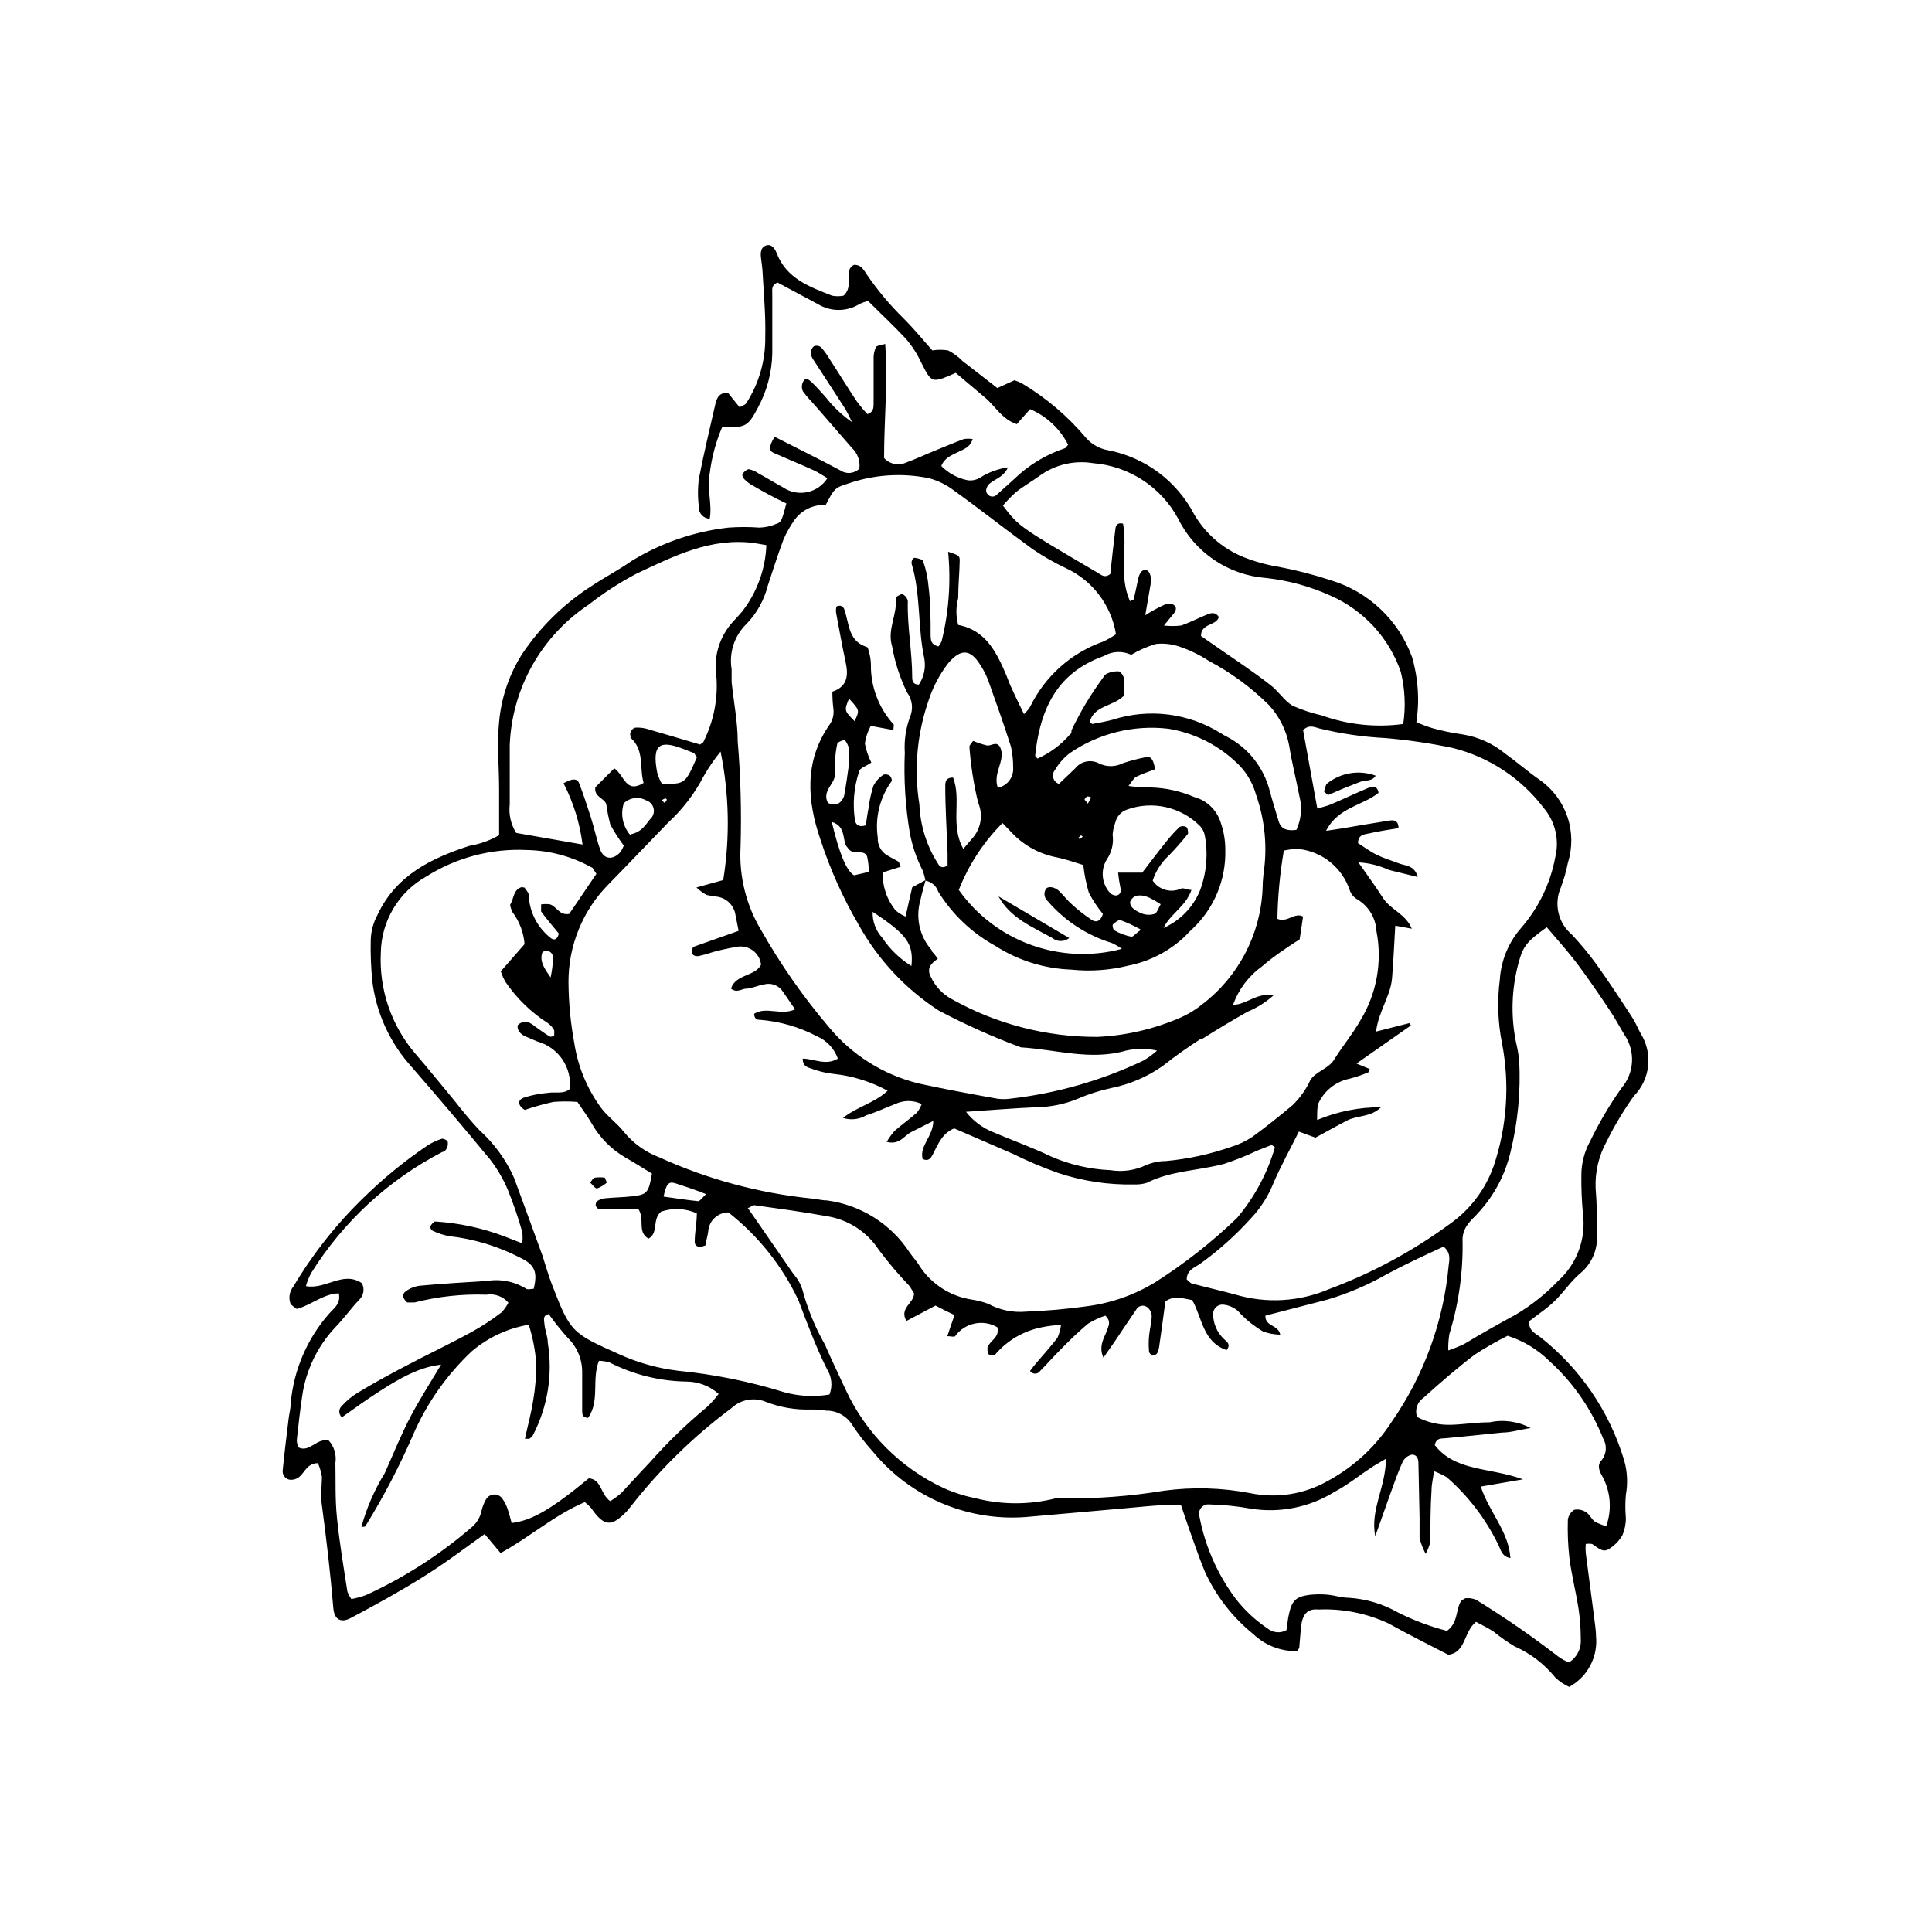 <?xml version="1.0" encoding="UTF-8"?>
<!-- Uploaded to: ICON Repo, www.svgrepo.com, Generator: ICON Repo Mixer Tools -->
<svg fill="#000000" width="800px" height="800px" version="1.1" viewBox="144 144 512 512" xmlns="http://www.w3.org/2000/svg">
 <g>
  <path d="m576.99 434.46c4.332-4.414 5.102-11.211 1.863-16.477-0.805-1.359-1.359-2.922-2.215-4.231-3.125-4.785-6.246-9.574-9.574-14.207-2.016-2.773-4.203-5.414-6.551-7.91-3.606-3.059-4.773-8.117-2.871-12.445 0.805-2.129 1.426-4.316 1.863-6.551 1.25-3.965 1.207-8.227-0.125-12.168-1.332-3.938-3.879-7.352-7.281-9.746-3.176-2.215-6.098-4.785-9.27-7.055-3.219-2.633-7.078-4.371-11.184-5.039-2.703-0.371-5.383-0.93-8.012-1.66-1.465-0.434-2.894-0.973-4.281-1.613 0.25-1.668 0.402-3.352 0.453-5.039 0.086-4.086-0.441-8.16-1.562-12.09-3.551-9.844-11.547-17.43-21.562-20.453-4.551-1.5-9.195-2.695-13.906-3.578-2.695-0.434-5.344-1.125-7.91-2.066-6.062-2.098-11.172-6.297-14.406-11.84-4.621-8.844-13.023-15.098-22.824-16.977-2.215-0.391-4.238-1.508-5.742-3.176-4.867-5.801-10.676-10.738-17.18-14.609-0.605-0.293-1.23-0.543-1.867-0.758l-4.535 2.066-9.219-7.152c-1.117-1.137-2.41-2.09-3.828-2.824-1.383-0.223-2.797-0.223-4.18 0-2.672-3.023-5.039-5.894-7.559-8.414v0.004c-3.762-3.676-7.141-7.731-10.074-12.094-0.352-0.586-0.773-1.129-1.262-1.613-0.539-0.395-1.195-0.59-1.863-0.551-0.602 0.27-1.059 0.781-1.258 1.41-0.605 2.117 0.754 4.637-1.512 6.75-1.016 0.203-2.059 0.203-3.074 0-5.945-2.367-12.043-4.484-14.66-11.285-0.754-1.965-1.965-2.469-3.074-1.914s-1.211 1.812-1.109 2.922c0.102 1.109 0.402 2.719 0.453 4.082 0.301 5.691 0.855 11.438 0.707 17.129 0.09 6.227-1.664 12.348-5.039 17.582-0.301 0.453-1.059 0.656-1.762 1.059l-3.125-3.879c-2.57 0-3.023 1.812-3.375 3.375-1.461 6.449-3.023 12.898-4.281 19.398v-0.004c-0.328 2.492-0.328 5.016 0 7.508-0.059 0.801 0.219 1.59 0.762 2.18 0.543 0.59 1.305 0.934 2.109 0.945 0.707-4.031-0.855-8.113 0-11.992 0.512-4.25 1.629-8.41 3.324-12.344 5.996 0.301 6.801 0 9.422-5.039 2.422-4.441 3.734-9.398 3.828-14.457v-15.77c0-1.109-0.301-2.316 1.41-2.973l10.629 5.691h0.004c3.398 2.094 7.684 2.094 11.082 0 0.727-0.348 1.484-0.617 2.266-0.805 3.324 3.324 6.852 6.602 10.078 10.078 1.625 1.902 2.981 4.023 4.031 6.297 2.769 5.441 2.719 5.492 9.117 2.672l7.758 6.547c2.719 2.266 4.484 5.742 8.414 7.055l3.527-3.981c4.363 1.855 7.93 5.191 10.078 9.422-0.301 0.301-0.555 0.855-0.906 0.957h-0.004c-5 1.672-9.562 4.441-13.348 8.109l-4.586 4.133c-0.305 0.348-0.746 0.543-1.211 0.543-0.461 0-0.902-0.195-1.207-0.543-0.754-0.805-0.453-1.613 0-2.418 1.359-1.664 4.031-1.863 5.34-4.785v-0.004c-2.652 0.387-5.195 1.332-7.457 2.773-0.969 0.57-2.106 0.805-3.223 0.652-2.66-0.527-5.102-1.844-7.004-3.777 0.855-2.168 2.621-2.769 4.18-3.578 1.562-0.805 3.426-1.211 4.133-3.578v0.004c-0.77-0.105-1.547-0.105-2.316 0-2.57 0.957-5.039 2.016-7.656 3.074-2.621 1.059-5.039 2.215-7.559 3.125v-0.004c-2.019 0.98-4.445 0.508-5.945-1.16 0-10.078 1.008-19.852 0.301-30.23-1.109 0.352-2.215 0.402-2.469 0.855v0.004c-0.457 1.031-0.664 2.152-0.605 3.277v11.637c0 1.008 0 2.367-1.664 2.82h0.004c-1.023-1.102-1.984-2.262-2.871-3.477-2.418-3.629-4.684-7.356-7.055-10.984v0.004c-0.672-1.172-1.465-2.269-2.367-3.277-0.535-0.402-1.242-0.5-1.863-0.25-0.512 0.422-0.809 1.051-0.809 1.711 0.023 0.676 0.254 1.324 0.656 1.863 2.82 4.383 5.742 8.766 8.566 13.199l-0.004 0.004c0.617 1.074 1.172 2.188 1.664 3.324-2.633-1.84-4.977-4.066-6.953-6.602-1.211-1.359-2.418-2.719-3.727-3.981-1.309-1.258-1.812-0.957-2.316 0-0.359 0.77-0.359 1.652 0 2.418 1.059 1.512 2.367 2.769 3.578 4.18l9.418 10.836c1.5 1.406 2.231 3.449 1.965 5.492-1.355 1.336-3.465 1.523-5.039 0.453-5.742-3.074-11.637-5.945-17.434-8.918-1.512 2.621-1.562 3.68-0.25 4.281 3.527 1.562 7.152 3.023 10.68 4.637 1.211 0.555 2.266 1.309 3.578 2.066-1.215 1.914-3.156 3.254-5.379 3.711-2.223 0.457-4.535-0.012-6.41-1.293-2.215-1.211-4.332-2.519-6.551-3.727l0.004-0.004c-0.746-0.516-1.586-0.875-2.469-1.059-0.504 0-1.16 0.555-1.562 1.059s0 0.957 0 1.211c0.605 0.676 1.301 1.27 2.066 1.762 3.125 1.812 6.297 3.578 9.422 5.039-1.059 3.93-1.258 5.039-2.621 5.391-1.43 0.629-2.973 0.973-4.535 1.008-2.734-0.199-5.477-0.199-8.211 0-9.113 1.035-17.883 4.062-25.695 8.867-3.375 2.367-7.055 4.281-10.48 6.551-7.34 4.691-13.637 10.848-18.488 18.086-3.438 5.422-5.527 11.59-6.098 17.984-0.605 5.894 0 11.891 0 17.836v12.191c-2.426 1.41-5.09 2.367-7.859 2.82-10.078 3.273-19.496 7.809-24.383 18.34-1.082 2-1.684 4.227-1.766 6.5-0.09 3.664 0.043 7.332 0.406 10.984 0.977 7.988 4.266 15.52 9.469 21.66 7.356 8.43 14.594 16.961 21.715 25.594 1.949 2.516 3.559 5.277 4.785 8.215 1.457 3.625 2.719 7.324 3.781 11.082 0.102 0.988 0.102 1.984 0 2.973l-5.039-1.965c-5.793-2.152-11.867-3.445-18.035-3.828-0.402 0-1.008 0.754-1.309 1.309h-0.004c-0.012 0.441 0.195 0.855 0.555 1.109 1.406 0.684 2.898 1.172 4.434 1.461 6.598 0.738 13 2.688 18.895 5.742 3.879 1.863 4.586 3.828 3.527 8.211-0.656 0-1.512 0.301-1.965 0v0.004c-3.141-1.953-6.887-2.691-10.531-2.066-5.945 0.352-11.84 0.707-17.785 1.258-1.336 0.18-2.602 0.703-3.676 1.512-1.109 0.855-0.656 1.965 0.453 2.922h1.914c6.219-1.59 12.629-2.285 19.043-2.066 2.184-0.359 4.398 0.441 5.844 2.117-0.48 0.938-1.09 1.801-1.812 2.57-2.504 1.922-5.148 3.656-7.91 5.188-5.793 3.176-11.789 5.996-17.684 9.117-4.231 2.215-8.465 4.535-12.543 7.004v0.004c-1.559 0.945-2.969 2.117-4.184 3.473-0.434 0.383-0.684 0.934-0.684 1.512s0.25 1.129 0.684 1.512c14.008-10.078 19.852-13.199 26.301-13.957-2.769 4.637-5.594 9.02-8.012 13.602-2.418 4.586-4.684 10.078-6.902 15.113v0.004c-2.742 4.43-4.828 9.234-6.199 14.258 0.754 0 1.059 0 1.16-0.352 4.711-7.637 8.871-15.602 12.445-23.828 3.621-8.434 8.938-16.027 15.617-22.32 4.309-3.672 9.531-6.109 15.113-7.055 1.043 3.273 1.703 6.652 1.965 10.078 0.051 3.375-0.219 6.75-0.805 10.074-0.504 3.273-1.41 6.5-2.168 10.078h1.16c0.379-0.254 0.703-0.578 0.957-0.957 3.93-7.539 5.309-16.148 3.93-24.535 0-1.613-0.707-3.176-0.855-4.734-0.152-1.562-0.504-2.367 1.109-2.82v-0.004c1.559 2.191 3.242 4.293 5.035 6.297 2.5 2.41 3.883 5.75 3.832 9.219v10.078c0 0.906 0 1.812 1.562 1.914 3.176-4.484 0.906-10.078 2.871-15.113 0.973-0.008 1.941 0.148 2.871 0.453 6.324 3.219 13.305 4.941 20.402 5.039 3.125 0.027 6.133 1.191 8.465 3.273-0.957 1.293-2.039 2.488-3.227 3.578-5.406 4.488-10.461 9.391-15.113 14.66-2.57 2.672-5.039 5.441-7.508 8.062l0.004-0.004c-0.91 0.773-1.871 1.48-2.875 2.117-2.672-1.812-2.215-5.742-5.691-6.047-10.078 8.312-15.113 11.184-20.453 11.84-0.352-1.258-0.656-2.57-1.109-3.828-0.293-0.855-0.699-1.668-1.211-2.418-0.453-0.812-1.312-1.312-2.242-1.312-0.93 0-1.785 0.5-2.242 1.312-0.57 0.984-0.977 2.059-1.207 3.176-0.418 1.789-1.449 3.379-2.922 4.481-8.348 7.164-17.656 13.117-27.66 17.688-1.262 0.457-2.559 0.812-3.879 1.055-0.438-0.621-0.793-1.301-1.059-2.016-1.008-6.551-2.117-13.047-2.769-19.648-0.504-5.039-0.301-9.574-0.402-14.41v0.004c0.32-2.121-0.305-4.277-1.715-5.894-3.324-0.855-5.039 3.273-8.113 1.762h0.004c-0.25-0.609-0.387-1.258-0.406-1.914 0.402-3.879 0.855-7.707 1.41-11.539v0.004c0.957-6.898 4.039-13.328 8.82-18.391 2.266-2.316 4.18-5.039 6.297-7.254 1.215-1.148 1.504-2.969 0.703-4.434-5.039-3.324-9.473 1.762-14.812 0.805 0.328-1.188 0.781-2.336 1.363-3.426 8.5-13.648 20.527-24.754 34.812-32.145 0.402 0 0.906-0.453 1.059-0.805 0.324-0.543 0.449-1.188 0.352-1.812 0-0.453-1.211-1.008-1.613-0.855v-0.004c-1.293 0.418-2.527 0.992-3.676 1.715-6.066 4.094-11.75 8.73-16.98 13.855-7.231 7-13.496 14.93-18.641 23.578-1.008 1.242-1.312 2.914-0.805 4.434 0.352 0.707 1.258 1.109 1.715 1.512 4.031-1.109 7.004-4.031 11.133-4.133 0.605 2.871-1.461 4.031-2.672 5.492-5.773 6.613-9.301 14.887-10.074 23.629 0 1.359-0.402 2.719-0.555 4.082-0.555 4.535-1.109 9.07-1.562 13.602-0.188 1.188 0.586 2.316 1.762 2.57 0.895 0.113 1.797-0.121 2.519-0.656 1.562-1.211 2.066-3.629 5.039-3.727 0.504 1.16 0.859 2.379 1.059 3.625 0 2.519-0.453 5.039 0 7.559 1.211 9.07 2.266 18.137 3.023 27.207 0.25 3.125 2.066 4.082 4.785 2.57 6.449-3.426 12.848-6.953 19.043-10.832 6.195-3.879 10.883-7.508 16.273-11.336l4.231 5.039c7.809-4.281 14.258-10.078 22.32-13.504 0.586 0.484 1.145 1.004 1.664 1.559 3.477 5.039 5.441 5.039 9.473 0.855 0.453-0.504 0.855-1.059 1.309-1.613v0.004c7.629-9.688 16.508-18.328 26.398-25.695 2.383-2.258 5.856-2.941 8.918-1.762 3.844 1.523 7.957 2.246 12.09 2.117 1.359 0 2.719 0 4.082 0.301 2.793-0.047 5.41 1.367 6.902 3.727 1.629 2.492 3.445 4.848 5.441 7.055 10.199 12.473 25.996 18.969 42.016 17.281l24.586-2.168c3.375-0.301 6.801-0.656 10.078-0.855 1.676-0.102 3.359-0.102 5.039 0 0.805 2.367 1.512 4.535 2.266 6.648 1.309 3.68 2.57 7.356 4.031 10.934 2.949 6.469 7.367 12.16 12.898 16.625 3.106 2.953 7.25 4.562 11.535 4.484 0.352-0.504 0.605-0.707 0.605-0.906l0.453-5.391c0.352-3.324 1.562-5.039 4.637-4.734 6.422-0.281 12.816 0.996 18.641 3.727 5.039 2.82 10.43 5.492 15.77 8.262 4.734-0.605 4.031-6.144 7.356-8.715 1.562 0.855 3.176 1.613 4.637 2.57h-0.004c1.766 1.445 3.637 2.758 5.594 3.93 4.199 1.859 7.894 4.691 10.781 8.262 1.082 1.02 2.324 1.855 3.676 2.469 4.859-2.648 7.66-7.945 7.106-13.453 0-1.613-0.301-3.176-0.504-5.039-0.707-5.644-1.512-11.336-2.215-16.977-0.078-0.805-0.078-1.613 0-2.418 0.551-0.078 1.109-0.078 1.66 0 1.359 0.805 2.719 2.367 4.281 1.461 1.566-0.91 2.871-2.211 3.781-3.777 0.613-1.449 0.922-3.012 0.906-4.586-0.176-2.027-0.176-4.066 0-6.094 0.555-3.051 0.402-6.191-0.453-9.172-3.898-12.988-11.73-24.449-22.422-32.797-1.258-0.906-2.871-1.562-2.769-4.031 2.215-1.762 5.039-3.578 7.152-5.742 2.117-2.168 4.082-5.039 6.5-7.055 2.953-2.488 4.559-6.223 4.336-10.074 0-4.082 0-8.211-0.352-12.344h-0.004c-0.188-4.379 0.84-8.719 2.973-12.547 2.066-4.164 4.457-8.156 7.156-11.938zm-48.016-92.25c9.625 2.398 18.141 8.016 24.133 15.922 3.031 3.578 4.172 8.387 3.074 12.945-1.281 6.981-4.414 13.488-9.07 18.844-3.332 3.805-5.316 8.605-5.641 13.652-0.734 5.672-0.527 11.426 0.605 17.031 2.059 10.844 1.277 22.039-2.269 32.496-2.164 6.082-6.137 11.355-11.387 15.113-9.883 7.281-20.734 13.148-32.242 17.43-7.859 3.356-16.648 3.856-24.836 1.414-3.727-1.008-7.508-1.863-11.285-2.871-0.555 0-1.059-0.754-1.562-1.109 0-2.418 1.965-3.125 3.375-4.031 5-3.57 9.594-7.676 13.703-12.242 2.496-2.652 4.477-5.746 5.844-9.121 1.965-4.637 4.434-9.02 6.801-13.805l4.383 1.613c2.82-1.512 5.543-3.074 8.363-4.535 2.82-1.461 6.246-0.805 9.02-3.527-5.812-0.023-11.57 1.125-16.93 3.379 0-1.914 0-3.324 0.301-4.332l0.004-0.004c1.535-3.394 4.609-5.848 8.262-6.598 1.719-0.445 3.402-1.016 5.039-1.715 0 0 0-0.402 0.352-0.855l-3.527-1.461 14.41-10.078-0.305-0.652-8.918 2.266c0.656-5.391 3.828-9.371 4.231-14.105 0.402-4.734 0.555-9.02 0.855-13.957l4.383 0.805c-1.664-3.981-5.644-5.039-7.609-8.113-1.965-3.074-4.082-5.945-6.551-9.473l0.008 0.004c2.809 0.156 5.559 0.84 8.113 2.016l7.609 1.863c-0.855-3.176-3.223-2.922-5.039-3.629-1.812-0.707-3.879-1.309-5.742-2.215s-3.426-2.117-5.039-3.125c0-2.266 1.664-2.316 2.871-2.57 2.621-0.605 5.039-0.957 7.859-1.41 0-2.117-1.309-2.168-2.367-2.016-4.281 0.656-8.566 1.41-12.797 2.117l-4.031 0.605c3.223-6.297 9.723-6.648 13.906-10.078-0.352-2.066-1.762-1.664-2.672-1.309-3.375 1.41-6.648 2.973-10.078 4.434-0.957 0.402-2.016 0.605-3.477 1.059-1.309-7.305-2.57-14.207-3.777-20.809 1.613-1.512 2.973-0.805 4.231-0.453v0.004c5.769 1.41 11.656 2.269 17.586 2.566 5.992 0.512 11.945 1.387 17.832 2.621zm-210.19 108.52c-3.707-1.383-6.977-3.731-9.473-6.801-1.812-2.316-4.383-4.082-6.098-6.449-3.644-5.004-6.043-10.809-7-16.926-1-5.367-1.523-10.812-1.562-16.273-0.035-9.715 3.789-19.047 10.629-25.945 5.289-5.391 10.48-10.883 15.719-16.273 3.879-3.559 7.102-7.773 9.523-12.445 1.301-2.266 2.785-4.422 4.434-6.449 2.289 11.219 2.527 22.758 0.703 34.059l-7.106 1.965h0.004c0.809 0.758 1.707 1.418 2.668 1.965 0.883 0.207 1.773 0.359 2.672 0.453 2.644 0.309 4.731 2.394 5.039 5.039 0.25 1.309 0.504 2.621 0.805 4.031l-12.09 4.281c-0.707 1.863 0 2.519 1.461 2.418 1.328-0.293 2.641-0.664 3.93-1.109 1.973-0.535 3.977-0.973 5.996-1.309 1.512-0.355 3.106-0.047 4.375 0.848 1.273 0.895 2.098 2.293 2.273 3.836-1.613 3.176-6.75 2.469-7.961 6.348 1.613 1.258 2.82 0 4.082 0 1.258 0 3.074-0.855 4.637-1.109v0.004c1.914-0.539 3.961 0.238 5.035 1.914l3.223 4.684c-3.828 1.715-7.609-0.855-10.832 1.16 0 1.258 0.656 1.664 1.562 1.613h0.004c5.281 0.422 10.422 1.914 15.113 4.383 2.57 1.113 4.559 3.25 5.492 5.894-3.223 1.965-6.348 0-9.32 0 0 1.914 1.109 2.266 2.066 2.57l-0.004-0.004c1.914 0.734 3.91 1.227 5.945 1.465 5.086 0.52 10.02 2.043 14.512 4.481-3.426 3.223-8.062 4.231-11.84 7.203v0.004c2.07 0.668 4.328 0.41 6.195-0.707 2.621-0.805 5.039-1.965 7.656-2.973h0.004c2.215-1.059 4.789-1.059 7 0-0.289 0.82-0.715 1.586-1.258 2.269-1.863 1.664-3.93 3.125-5.844 4.785-0.828 0.91-1.555 1.906-2.168 2.973 3.375 0.906 4.586-1.613 6.449-2.57l5.894-2.973c0 4.082-3.727 6.551-2.82 10.078 1.762 0.805 2.266-0.453 2.769-1.359 1.359-2.621 2.418-5.441 5.594-6.75l15.566 6.75v-0.004c3.859 1.918 7.832 3.602 11.891 5.039 6.492 2.172 13.309 3.215 20.152 3.074 1.141 0.051 2.281-0.086 3.375-0.402 6.449-3.273 13.703-3.223 20.504-5.039h0.004c3.012-0.984 5.957-2.16 8.816-3.527l3.727-1.461s0.352 0 0.957 0.605c-2.004 6.887-5.438 13.27-10.074 18.742-6.598 6.336-13.805 12.008-21.516 16.926-5.465 3.363-11.574 5.543-17.934 6.398-5.43 0.766-10.895 1.254-16.375 1.461-3.488 0.328-6.996-0.391-10.074-2.062-1.484-0.555-3.019-0.941-4.586-1.16-5.481-0.898-10.348-4.012-13.453-8.617-0.805-1.41-1.914-2.57-2.82-3.879-4.953-7.555-12.957-12.578-21.914-13.754-1.359 0-2.719-0.402-4.082-0.504-13.918-1.422-27.516-5.098-40.254-10.883zm12.344 9.727c-1.059 0.957-1.664 1.914-2.117 1.863-3.074-0.301-6.098-0.805-9.168-1.211 0.754-3.426 1.359-4.082 3.125-3.527 1.762 0.555 4.984 1.613 8.16 2.875zm-20.152-95.219v-0.004c-1.965-2.312-2.594-5.473-1.664-8.363 1.602-1.531 4.012-1.836 5.945-0.754 0.879 0.281 1.57 0.965 1.867 1.836 0.297 0.875 0.164 1.836-0.355 2.598-1.562 1.66-2.418 3.879-5.594 4.535zm8.414-13.555c-0.523-0.902-0.93-1.867-1.211-2.871-1.512-7.707 0.805-8.664 6.75-6.398l3.125 1.211s0 0.352 0.656 1.008c-3.125 7.152-3.176 7.203-9.32 7.051zm1.359 4.231c-0.184 0.316-0.387 0.617-0.605 0.906l-0.754-0.754c0.289-0.219 0.613-0.387 0.957-0.504zm70.23 39.953c-3.297-3.644-4.445-8.746-3.023-13.453 0.352-1.715 0.855-3.426 1.309-5.039v0.004c1.574 0.285 2.871 1.402 3.379 2.922 3.715 6.008 8.922 10.953 15.113 14.355 6.027 3.875 12.992 6.051 20.152 6.301 5.062 0.531 10.176 0.172 15.113-1.059 5.688-1.117 10.934-3.844 15.113-7.859 0.617-0.691 1.273-1.348 1.965-1.965 5.711-5.43 8.844-13.031 8.617-20.91 0.004-2.488-0.422-4.961-1.262-7.305-1.051-3.262-3.688-5.769-7-6.648-3.59-1.543-7.434-2.398-11.336-2.519-1.715 0-3.527 0-6.047-0.402 0.957-1.211 1.359-2.066 2.016-2.418 1.613-0.805 3.324-1.359 5.039-2.016-0.555-2.82-1.109-3.477-2.57-3.176-2.012 0.398-4 0.918-5.945 1.562-2.039 1.059-4.461 1.059-6.5 0-2.137-1.055-4.727-0.469-6.195 1.41l-4.281 4.082c-0.73-0.242-1.289-0.824-1.5-1.559-0.215-0.738-0.047-1.531 0.441-2.121 1.023-1.766 2.394-3.309 4.027-4.535 7.629-5.203 16.879-7.473 26.047-6.394 6.574 1.07 12.688 4.047 17.586 8.562 2.727 2.367 4.691 5.488 5.641 8.969 2.359 6.719 3.035 13.918 1.965 20.957-0.16 1.355-0.242 2.719-0.25 4.082-0.574 12.055-6.461 23.234-16.074 30.531-1.773 1.438-3.742 2.625-5.844 3.527-6.91 2.977-14.297 4.684-21.812 5.035-13.57 0.059-26.922-3.414-38.742-10.074-2.426-1.336-4.356-3.422-5.492-5.945-1.059-2.066 0-3.426 1.914-4.684-0.543-0.789-1.148-1.531-1.816-2.219zm50.883-71.895c0-0.805-0.855-1.965-1.41-2.066-1.074-0.043-2.141 0.164-3.121 0.605-0.414 0.23-0.75 0.582-0.957 1.008-3.254 4.383-6.074 9.074-8.414 14.008 0 0.402 0 0.957-0.504 1.211v-0.004c-2.34 2.703-5.246 4.852-8.516 6.297-0.402-0.453-0.656-0.656-0.605-0.805 1.562-15.113 7.809-22.621 18.238-26.398 2.207-1.281 4.898-1.391 7.207-0.305 2.055-1.223 4.254-2.188 6.547-2.871 2.254-0.242 4.531 0.055 6.652 0.855 2.59 0.902 5.062 2.121 7.356 3.629 5.856 3.086 11.219 7.027 15.918 11.688 2.781 3.012 4.652 6.75 5.391 10.781 0.707 4.535 1.863 8.969 2.719 13.453h0.004c0.762 2.961 0.477 6.094-0.805 8.867-2.57 0.352-4.133-0.25-4.734-2.367-0.605-2.117-1.562-5.039-2.316-7.91h-0.004c-1.594-6.309-5.84-11.617-11.637-14.559-0.406-0.191-0.793-0.41-1.16-0.656-8.613-5.465-19.211-6.812-28.918-3.68-1.762 0.453-3.578 0.805-5.34 1.109 0 0-0.402-0.25-0.707-0.453 1.16-4.484 6.144-4.133 9.07-7.004 0.113-1.473 0.133-2.957 0.047-4.434zm-18.238 47.156c2.469 0.453 5.039 1.359 7.457 2.117 0.273 2.473 0.762 4.918 1.461 7.305 1.043 2.008 2.293 3.898 3.731 5.644-0.402 1.41-1.359 2.57-2.922 1.613v-0.004c-1.891-1.246-3.676-2.644-5.34-4.18-1.211-1.059-2.168-2.367-3.324-3.477-1.16-1.109-3.023-1.461-3.578-0.453-0.578 1.043-0.348 2.344 0.555 3.125 4.5 5.219 10.387 9.059 16.977 11.082 0.941 0.43 1.836 0.953 2.672 1.562-7.941 2.109-16.332 1.746-24.059-1.043-7.727-2.793-14.414-7.879-19.168-14.574 2.606-6.644 6.551-12.68 11.586-17.734l2.215 2.316c3.117 3.406 7.223 5.75 11.742 6.699zm6.098-5.039 0.754-0.707 0.453 0.301 0.004 0.004c-0.227 0.262-0.48 0.5-0.758 0.707zm1.664-10.078v0.004c0.098-0.414 0.375-0.762 0.754-0.957 0 0 0.656 0 1.008 0.301l-0.855 1.613c-0.453-0.656-0.957-1.008-0.906-1.207zm7.457 9.371v0.004c0.07-1.137 0.305-2.258 0.703-3.324 0.34-1.605 1.48-2.918 3.023-3.477 3.328-1.223 6.938-1.457 10.395-0.68 3.457 0.777 6.617 2.535 9.102 5.062 0.617 0.68 1.035 1.516 1.211 2.418 0.906 4.84 0.488 9.836-1.211 14.461-1.793 4.504-5.285 8.121-9.723 10.074 1.812-3.777 5.894-5.644 7.406-10.078-1.211 0-2.168-0.656-2.769-0.352-2.684 1.242-5.867 0.344-7.508-2.113 0.84-2.574 2.332-4.883 4.332-6.703 1.777-1.824 3.461-3.742 5.039-5.742 0-0.301 0-1.41-0.453-1.762-0.566-0.305-1.25-0.305-1.812 0-1.305 1.258-2.516 2.602-3.629 4.027-2.168 2.672-4.18 5.391-6.246 8.062h-6.398c0.133 1.32 0.332 2.633 0.602 3.93 0.301 1.059 0 1.863-0.957 2.117-0.656 0.055-1.301-0.188-1.762-0.656-2.254-2.445-2.606-6.09-0.855-8.918 1.316-1.93 1.855-4.289 1.512-6.598zm4.734 17.531c0.555-1.664 2.519-2.117 5.039-1.008v0.004c1.023 0.512 2.016 1.086 2.973 1.715-0.656 1.16-0.957 2.266-1.613 2.57-1 0.32-2.074 0.32-3.074 0-2.668-1.008-3.727-2.168-3.324-3.527zm2.621 7.609c-1.211 0.855-1.914 1.812-2.418 1.715-1.52-0.309-2.981-0.855-4.336-1.609-0.402 0-0.754-1.41-0.504-1.664 0.25-0.25 1.512-1.309 2.016-1.109 1.809 0.668 3.559 1.477 5.242 2.418zm-37.684-37.535c-1.664-4.133 2.215-7.457 0.504-11.035-1.059-1.762-2.469 0-3.68-0.453v0.008c-1.188-0.305-2.348-0.691-3.477-1.16-0.504 0.805-1.008 1.211-0.957 1.562 0.363 4.992 1.137 9.945 2.316 14.812 1.359 3.168 0.773 6.836-1.512 9.418l-2.418 2.82c-3.578-6.297-0.402-13.047-2.719-18.895-2.016 0-2.066 1.258-2.066 2.316 0 5.945 0.402 11.891 0.605 17.836v3.176c-1.762 1.008-2.266 0-2.871-1.059l-0.004 0.004c-2.793-4.566-4.371-9.77-4.582-15.113-1.457-9.086-0.68-18.391 2.266-27.105 1.156-3.731 2.965-7.231 5.34-10.328 3.324-3.93 5.894-3.828 8.516 0.402 0.891 1.336 1.617 2.773 2.168 4.281 2.066 5.793 4.133 11.586 5.996 17.48l-0.004 0.004c0.391 1.785 0.574 3.609 0.555 5.441 0.207 2.527-1.496 4.816-3.981 5.34zm53.809 66.504c4.031-2.57 8.16-5.039 12.344-7.406l-0.004 0.004c2.492-1.035 4.789-2.481 6.801-4.281-4.332-0.906-7.106 2.469-10.68 2.469 1.438-4.047 4.074-7.562 7.555-10.078 3.074-2.672 6.602-5.039 10.078-7.254 0.301-1.914 0.605-3.879 0.906-6.047-2.266-1.211-4.133 1.715-6.801 0.605 0.109-6.062 0.684-12.109 1.711-18.086 1.355-0.316 2.742-0.453 4.133-0.402 3.012 0.363 5.863 1.574 8.215 3.492 2.356 1.918 4.117 4.461 5.086 7.34 0.348 1.066 1.086 1.965 2.066 2.516 2.965 1.777 4.856 4.914 5.035 8.363 1.602 8.168 0.074 16.641-4.281 23.73-2.016 3.578-4.684 6.75-6.75 10.078-1.562 2.769-5.039 3.324-6.5 5.742-1.137 2.445-2.707 4.664-4.637 6.551-3.477 2.922-7.055 5.793-10.73 8.465v-0.004c-1.707 1.145-3.574 2.027-5.539 2.621-5.606 1.961-11.422 3.231-17.332 3.777-1.836 0.004-3.656 0.383-5.34 1.109-2.922 1.379-6.188 1.832-9.371 1.312-5.473-0.227-10.855-1.477-15.871-3.68-5.039-2.418-10.078-4.18-15.113-6.348-2.879-1.125-5.402-3.004-7.305-5.441 6.699-0.453 12.746-0.957 18.742-1.211h-0.004c3.664-0.055 7.285-0.789 10.684-2.164 2.918-1.27 5.957-2.246 9.066-2.922 4.934-0.98 9.602-2.988 13.703-5.894 3.227-2.57 6.703-4.988 10.129-7.207zm-49.125-145.04c1.965-1.562 4.18-2.82 6.195-4.281 4.102-3.012 9.238-4.246 14.258-3.426 9.535 0.754 18.035 6.293 22.57 14.711 4.449 8.996 13.32 14.973 23.328 15.719 5.906 0.648 11.668 2.231 17.078 4.684 8.73 3.844 15.465 11.145 18.59 20.152 1.121 4.531 1.344 9.238 0.656 13.855-7.266 0.984-14.66 0.207-21.562-2.266-2.664-0.605-5.262-1.465-7.758-2.57-2.266-1.359-3.777-3.93-5.945-5.543-5.039-3.93-10.781-7.656-16.172-11.438l-2.168-1.512c0-3.426 4.133-2.672 4.734-5.039-0.906-1.41-2.066-1.059-3.074-0.656-2.316 0.906-4.535 2.117-6.902 2.922l0.004 0.004c-1.523 0.188-3.062 0.188-4.586 0l2.57-3.125c0.707-0.805 0.906-1.812 0-2.367-0.785-0.352-1.684-0.352-2.469 0-1.746 0.801-3.43 1.73-5.039 2.773 0.555-3.375 1.008-5.742 1.41-8.16 0.402-2.418-0.453-4.082-1.664-3.828-1.211 0.25-1.562 1.914-1.812 3.223s-0.656 3.074-1.008 4.586c0 0-0.352 0-0.957 0.453-3.074-6.648-0.605-13.906-1.863-20.555-1.461-0.352-1.914 0.453-2.016 1.359-0.504 4.082-0.957 8.113-1.359 11.992-1.461 1.16-2.367 0.25-3.273-0.301-20.957-12.293-20.957-12.293-25.191-17.836v-0.004c1.062-1.25 2.207-2.426 3.426-3.527zm-61.617 12.645c0.816-1.922 1.848-3.746 3.074-5.441 1.91-2.555 4.973-3.992 8.16-3.828 2.168-4.133 2.367-4.586 5.691-5.594h0.004c6.949-2.457 14.438-2.981 21.664-1.508 2.406 0.645 4.668 1.758 6.648 3.273 7.004 5.039 13.805 10.43 20.809 15.516 2.801 1.91 5.75 3.594 8.816 5.039 7.074 3.269 12.059 9.84 13.301 17.531-1.055 0.727-2.168 1.367-3.324 1.918-8.52 2.981-15.512 9.211-19.449 17.328-0.457 0.703-0.996 1.348-1.613 1.914-1.309-2.719-2.469-5.039-3.578-7.559-0.402-0.805-0.656-1.715-1.008-2.519-2.621-6.246-5.543-12.191-12.848-13.551h0.004c-0.629-2.324-0.629-4.777 0-7.102 0-3.426 0.352-6.801 0.402-10.078 0-1.16-0.402-1.359-3.074-2.215 0.773 7.934 0.191 15.938-1.711 23.68-0.199 0.52-0.488 0.996-0.859 1.41-2.066-0.504-2.016-1.762-2.066-2.871 0-4.332 0-8.664-0.555-13h0.004c-0.195-2.266-0.668-4.5-1.41-6.648 0-0.504-1.41-0.855-2.168-0.957-0.754-0.102-1.008 1.16-0.906 1.562 2.469 8.211 1.562 16.828 3.375 25.191v-0.004c0.41 2.387-0.109 4.84-1.461 6.852-1.613 0-1.762-1.059-1.762-1.965 0-6.801-1.359-13.551-1.16-20.152-0.066-0.445-0.262-0.863-0.555-1.207-0.301-0.301-0.805-0.754-1.109-0.656-0.301 0.102-1.613 0.707-1.562 1.008 0.555 4.281-2.316 8.262-0.957 12.746 0.738 4.266 2.078 8.406 3.981 12.293 1.414 1.887 1.703 4.391 0.758 6.551-1.102 3.012-1.562 6.219-1.359 9.422-0.297 7.078 0.145 14.168 1.309 21.16 0.645 3.508 1.801 6.902 3.426 10.074 0.316 0.832 0.555 1.691 0.707 2.57l-3.477 1.863c-0.555 2.418-1.109 4.785-1.762 7.758h-0.004c-0.949-0.398-1.832-0.941-2.617-1.609-2.328-2.836-3.547-6.414-3.426-10.078l4.734-1.512c-0.301-0.707-0.352-1.211-0.656-1.41-0.301-0.203-2.016-1.059-2.973-1.664-1.59-0.965-2.519-2.727-2.418-4.582-0.797-5.332 0.543-10.766 3.731-15.117-0.012-0.48-0.191-0.945-0.504-1.309-0.504-0.387-1.164-0.5-1.766-0.301-1.102 0.742-2 1.746-2.617 2.922-0.621 1.953-1.059 3.961-1.312 5.996-0.301 1.512-0.504 3.074-0.707 4.484-1.664 0.555-2.621 0-2.871-1.309v-0.004c-0.66-4.305-0.297-8.707 1.059-12.848 0-0.957 2.016-1.562 3.273-2.469h0.004c-0.805-1.59-1.379-3.285-1.715-5.035 0.227-1.648 0.758-3.234 1.562-4.688l5.996 1.109c0-0.805 0.25-1.41 0-1.562-3.617-4.012-5.723-9.164-5.945-14.559 0-1.309 0-2.719-0.402-4.082-0.402-1.359-0.301-1.664-0.707-1.812-5.039-1.613-4.586-6.246-5.996-10.078-0.168-0.418-0.523-0.734-0.957-0.855-0.352 0-1.059 0-1.109 0.352h0.004c-0.148 0.629-0.148 1.285 0 1.914 0.805 4.281 1.562 8.516 2.469 12.746 0.754 3.477 0.453 6.449-3.527 7.758-0.004 1.465 0.078 2.93 0.25 4.387 0.258 1.598-0.141 3.234-1.109 4.531-6.648 9.621-5.793 20.152-2.316 30.23 2.543 7.848 5.918 15.395 10.078 22.52 5.102 9.238 12.406 17.078 21.258 22.824 7.051 3.734 14.336 7 21.816 9.773 9.27 0.555 18.438 3.578 27.859 0.855 2.703-0.609 5.512-0.609 8.215 0-1.125 1.023-2.359 1.918-3.68 2.672-11.117 5.285-23.035 8.688-35.266 10.074-1.137 0.152-2.289 0.152-3.426 0-6.953-1.258-13.906-2.519-20.809-4.031-9.406-2.309-17.805-7.613-23.93-15.113-6.652-7.828-12.555-16.262-17.633-25.191-4.098-6.695-6.066-14.48-5.644-22.316 0.277-9.363 0.027-18.73-0.754-28.062 0-5.039-1.059-10.43-1.613-15.668v-3.426c-0.738-4.426 0.75-8.93 3.981-12.043 2.711-2.812 4.641-6.285 5.594-10.074 1.309-3.93 2.617-8.113 4.129-12.145zm33.957 112.91c-3.074-1.906-5.703-4.449-7.707-7.457-1.73-1.875-2.652-4.356-2.57-6.902 9.117 5.996 10.883 8.465 10.277 14.359zm-20.152-51.539v-0.004c-0.203-2.461-0.035-4.941 0.504-7.356 0-0.352 0.957-0.754 1.512-0.906 0.555-0.152 0.805 0.352 1.008 0.707 0.336 0.59 0.559 1.238 0.656 1.914v3.125c-0.453 3.125-0.805 6.047-1.359 8.918l-0.004-0.004c-0.223 0.855-0.762 1.598-1.512 2.066-0.773 0.324-1.645 0.324-2.418 0-0.453 0-0.805-1.109-0.805-1.664-0.102-2.719 2.82-4.027 2.266-7zm3.777-19.145c2.672 2.922 2.672 2.922 1.309 5.793-2.769-2.824-2.769-2.824-1.457-5.996zm-0.402 39.5c1.461 2.117 4.18 0 5.039 2.168v-0.004c0.293 1.34 0.445 2.707 0.453 4.078l-3.93 0.906c-2.016-1.211-3.879-5.691-5.894-14.156 4.133 1.262 2.57 5.293 4.18 6.801zm-89.676-27.41c0.605-15.004 8.363-28.805 20.855-37.133 3.965-3.106 8.195-5.856 12.645-8.211 10.078-4.734 19.75-9.672 31.285-8.16l3.223 0.555h0.004c-0.25 6.406-2.504 12.574-6.449 17.633-0.754 0.906-1.562 1.715-2.316 2.57v-0.004c-3.637 3.918-5.285 9.277-4.484 14.562 0.461 5.941-0.703 11.898-3.375 17.23 0 0.352-0.656 0.605-0.957 0.855-4.785-1.41-9.574-2.871-14.359-4.231-0.875-0.211-1.773-0.293-2.668-0.254-0.805 0-1.664 1.211-1.461 1.965s0 0.504 0 0.656c3.828 3.273 2.367 7.961 3.527 12.043-4.734 2.922-5.039-1.965-7.758-3.879l-5.039 5.039c-0.352 2.672 2.469 2.82 2.922 4.535v-0.004c0.242 1.797 0.598 3.582 1.055 5.34 1.059 1.945 2.254 3.816 3.578 5.59-0.242 0.602-0.547 1.176-0.906 1.715-1.965 2.168-4.383 1.965-5.34-0.656-0.957-2.621-1.562-5.691-2.469-8.516-0.906-2.82-1.965-6.098-3.125-9.07-0.504-1.309-1.812-1.359-4.133 0l0.004 0.004c2.617 5.07 4.324 10.562 5.035 16.223l-17.582-3.074c-1.418-2.25-2.023-4.914-1.711-7.555v-15.77zm84.738 172.15c-3.992 0.68-8.086 0.473-11.988-0.605-9.172-2.848-18.609-4.754-28.164-5.695-5.438-0.656-10.742-2.152-15.719-4.434-12.395-5.543-12.797-5.742-17.633-18.289-1.008-2.57-1.664-5.039-2.57-7.809-2.469-6.902-5.039-13.754-7.508-20.555-2.144-4.832-5.285-9.16-9.219-12.695-2.316-2.469-4.434-5.039-6.602-7.809-3.477-4.18-6.902-8.465-10.48-12.594h0.004c-6.277-7.402-9.5-16.91-9.02-26.602 0.125-8.375 4.691-16.047 11.992-20.152 7.988-5.07 17.352-7.535 26.801-7.055 5.965 0.121 11.809 1.695 17.027 4.586 0.402 0 0.555 0.707 1.309 1.715l-7.203 10.629c-2.57 0.453-3.273-1.863-5.039-2.519h0.004c-0.801-0.129-1.617-0.129-2.418 0v1.863c1.461 2.016 3.125 3.93 4.684 5.844-0.301 1.664-1.359 2.016-2.367 1.008-3.406-2.758-5.445-6.856-5.594-11.234 0-0.555-0.605-1.16-0.957-1.715-0.352-0.555-0.402 0-0.707-0.402-2.469 0.555-2.215 3.074-3.273 4.734v0.004c0.109 0.66 0.316 1.309 0.605 1.914 1.867 2.473 2.984 5.426 3.227 8.512l-6.297 7.203-0.004 0.004c0.316 0.984 0.738 1.93 1.262 2.82 2.949 4.348 6.758 8.051 11.184 10.883 0.723 0.508 1.309 1.18 1.715 1.965v1.211c0 0.301-0.906 0.555-1.16 0.402-1.359-0.805-2.621-1.762-3.93-2.672-0.672-0.594-1.461-1.043-2.316-1.309-0.828 0.004-1.625 0.328-2.219 0.906-0.25 0.25 0 1.309 0.352 1.812 0.434 0.527 0.988 0.941 1.613 1.211l3.176 1.359c5.566 1.523 9.215 6.856 8.613 12.594-1.664 1.41-3.777 0.707-5.691 1.008-2.246 0.176-4.461 0.613-6.602 1.312-1.715 0.707-1.359 2.168 0.352 3.223 2.481-0.848 5-1.555 7.559-2.117 2.129-0.176 4.269-0.176 6.398 0 1.309 1.965 2.672 3.777 3.777 5.691v0.004c2.148 3.801 5.281 6.949 9.07 9.117 2.367 1.359 4.684 2.82 6.902 4.18-0.855 5.039-1.309 5.543-5.039 5.996-2.469 0.301-5.039 0.301-7.508 0.555-0.68 0.094-1.336 0.332-1.914 0.707-0.309 0.285-0.473 0.691-0.453 1.109 0 0.352 0.504 0.957 0.805 1.008h5.441 5.039c1.863 2.621-0.402 6.098 2.719 7.859 2.769-1.562 0.855-5.039 3.324-7.152l0.004-0.004c3.102-1.047 6.484-0.883 9.473 0.453 0 2.57-0.555 5.039-0.555 7.508 0 1.41 1.258 1.664 2.922 0.957 0-1.059 0.504-2.367 0.656-3.68v0.004c0.184-2.82 2.512-5.019 5.34-5.039 7.902 6.191 14.25 14.145 18.539 23.227 2.367 6.195 4.637 12.395 7.609 18.34v-0.004c1.27 2.004 1.512 4.492 0.652 6.703zm-73.254-115.57c-0.074 1.695-0.293 3.379-0.652 5.035-1.512-2.215-3.125-4.281-2.117-6.801 1.812-0.602 2.769 0.305 2.769 1.766zm161.82 141.07c-8.809 1.449-17.727 2.125-26.652 2.016-0.664-0.125-1.348-0.125-2.016 0-6.91 1.738-14.145 1.738-21.059 0-2.91-0.578-5.75-1.473-8.465-2.672-11.523-5.344-20.773-14.613-26.098-26.148-1.812-3.93-3.727-7.859-5.441-11.84h0.004c-2.641-4.641-4.676-9.602-6.047-14.762-0.504-1.508-1.309-2.894-2.367-4.078l-12.09-17.48c0.656 0 1.258-0.805 1.762-0.707 6.348 0.906 12.645 1.715 18.941 2.871 5.734 0.82 10.836 4.07 14.008 8.918 2.473 3.316 5.144 6.481 8.008 9.469 0.555 0.707 0.957 1.512 1.359 2.117 0 2.621-4.031 3.879-2.016 7.305l7.707-4.082c1.461 0.805 3.023 1.562 5.039 2.519-0.707 1.965-1.258 3.629-1.914 5.594 0.906 0 1.863 0.301 2.066 0 2.566-3.547 7.402-4.57 11.188-2.367 0.707 2.719-2.016 3.527-2.621 5.391 0 0.555 0 1.562 0.301 1.762 0.562 0.324 1.254 0.324 1.816 0 3.191-3.707 7.539-6.227 12.344-7.152 1.656-0.348 3.344-0.547 5.035-0.605-0.145 1.184-0.465 2.34-0.957 3.426-1.664 2.168-3.527 4.231-5.289 6.297-0.707 0.805-1.359 1.664-1.965 2.469 0.301 0.445 0.801 0.711 1.336 0.711s1.035-0.266 1.336-0.711c1.914-1.914 3.727-4.031 5.691-5.945 2.207-2.297 4.527-4.481 6.953-6.547 1.453-0.906 3.008-1.633 4.637-2.168 1.715 1.613 0.754 2.82 0.352 4.133-0.402 1.309-2.316 3.879-0.855 7.004l2.922-4.18c1.914-2.82 3.777-5.691 5.742-8.516v-0.004c0.266-0.523 0.754-0.906 1.332-1.031 0.574-0.129 1.176 0.012 1.641 0.379 0.676 0.543 1.098 1.348 1.156 2.215 0 1.812-0.555 3.629-0.707 5.441h0.004c-0.125 1.359-0.125 2.723 0 4.082 0 0.352 0.453 0.707 0.754 1.059 1.613 0 1.715-1.309 1.914-2.266 0.605-4.031 1.109-8.113 1.664-12.09 2.316-1.664 4.535-0.805 7.106-0.352 2.621 4.535 2.769 11.133 9.117 13.25 1.258-1.562 0-2.215-0.754-2.973v-0.004c-1.812-1.738-2.832-4.141-2.824-6.652 0.012-0.691 0.312-1.348 0.828-1.809 0.52-0.457 1.207-0.68 1.895-0.609 1.82 0.184 3.492 1.09 4.633 2.519 1.742 1.777 3.707 3.316 5.848 4.586 1.465 0.543 3.016 0.832 4.582 0.855-0.504-2.719-4.031-2.066-3.93-5.039l16.375-4.231c5.481-1.625 10.754-3.871 15.719-6.703 5.039-2.719 10.078-5.039 15.113-7.356 2.066 1.664 1.512 3.629 1.359 5.039-1.367 14.879-6.574 29.152-15.113 41.414-4.227 6.539-10.031 11.91-16.875 15.617-6.215 3.543-13.5 4.707-20.508 3.273-7.586-1.465-15.363-1.688-23.023-0.652zm102.12-34.461c6.309 5.691 11.219 12.762 14.359 20.656 1.066 1.82 0.887 4.113-0.453 5.742-1.309 1.41-0.504 2.973 0.301 4.383 2.137 4.023 2.484 8.758 0.957 13.051-1.066-0.277-2.102-0.684-3.07-1.211-0.855-0.656-1.359-1.914-2.266-2.469h-0.004c-0.914-0.621-2.035-0.855-3.121-0.652-0.934 0.574-1.562 1.535-1.715 2.617-0.109 3.363 0.027 6.731 0.402 10.078 0.555 4.484 1.715 8.969 2.418 13.453v-0.004c0.402 2.703 0.605 5.43 0.605 8.164 0.176 2.469-1.027 4.832-3.121 6.144-0.969-0.363-1.883-0.855-2.723-1.461-7.012-5.426-14.312-10.469-21.863-15.113-0.84-0.367-1.758-0.52-2.672-0.453-0.402 0-0.805 0.402-1.309 0.707-1.512 2.316-0.754 5.844-3.777 7.961l-0.004-0.004c-4.496-1.156-8.852-2.793-12.996-4.887-3.984-2.262-8.43-3.586-13-3.879-1.812 0-3.629-0.605-5.441-0.805-1.574-0.152-3.16-0.152-4.734 0-4.18 0.504-5.039 1.664-5.894 6.098l-0.453 3.273c-1.609 0.914-3.617 0.734-5.039-0.453-3.231-2.164-6.086-4.836-8.465-7.91-4.801-6.434-8.074-13.879-9.57-21.766-0.242-0.793-0.07-1.652 0.457-2.289 0.527-0.641 1.34-0.973 2.16-0.887 3.668 0.09 7.324 0.461 10.934 1.109 7.738 1.262 15.668-0.332 22.32-4.484 3.375-1.762 6.449-4.281 9.672-6.398 1.059-0.707 2.168-1.309 3.879-2.316 0 7.457-4.231 13.551-2.82 20.504 1.258-3.578 2.519-7.152 3.828-10.781s2.117-5.996 3.426-8.918c0.492-0.977 1.398-1.68 2.469-1.914 1.359 0 1.715 1.16 1.715 2.367l0.301 14.41v5.441c0.398 1.41 0.938 2.777 1.613 4.082 0.543-1.004 0.969-2.07 1.258-3.176 0-4.535 0-9.117 0.301-13.703 0-1.512 0.402-3.023 0.656-5.039 1.172 0.441 2.301 0.98 3.375 1.613 5.711 4.984 10.352 11.066 13.656 17.887 0.707 1.309 0.855 3.125 3.223 3.527-0.504-7.152-5.691-12.242-7.859-18.941l11.184-1.918c-8.816-3.223-17.887-2.016-23.375-9.07 0.402-1.965 1.715-1.715 2.769-1.812 5.039-0.504 10.078-0.957 15.113-1.512 2.215 0 4.434-0.707 7.508-1.211v0.004c-3.336-1.77-7.188-2.305-10.883-1.512-3.426 0-6.852 0.555-10.078 0.656l0.004-0.004c-3.168 0.137-6.316-0.578-9.121-2.062-0.656-1.863 0.027-3.938 1.664-5.039 4.383-3.981 8.867-7.859 13.551-11.438 2.824-1.852 5.75-3.531 8.77-5.039 4.125 1.316 7.887 3.574 10.98 6.602zm10.883-58.141c-1.52 2.746-2.316 5.832-2.316 8.969-0.039 3.363 0.098 6.727 0.402 10.074 0.914 6.695-1.539 13.406-6.551 17.938-3.309 3.465-7.07 6.461-11.184 8.918-4.637 2.519-9.117 5.039-13.703 7.809-1.375 0.656-2.789 1.227-4.231 1.711-0.047-1.465 0.055-2.934 0.301-4.383 2.512-8.152 3.684-16.66 3.477-25.188 0.059-1.348 0.516-2.644 1.309-3.731 0.906-1.309 2.215-2.367 3.223-3.578h0.004c3.977-4.445 6.781-9.812 8.16-15.617 1.977-7.984 2.758-16.219 2.316-24.434-0.184-1.613-0.469-3.211-0.855-4.785-1.406-6.981-1.164-14.191 0.707-21.062 1.211-4.383 2.117-5.543 7.457-9.371 2.922 3.426 5.644 6.449 8.113 9.723 2.469 3.273 5.844 8.16 8.613 12.344 1.41 2.066 2.57 4.332 3.879 6.449v0.004c2.941 4.344 2.613 10.121-0.809 14.105-3.16 4.461-5.941 9.18-8.312 14.105z"/>
  <path d="m495.72 351.63c-0.504 0.402-0.555 1.41-0.855 2.117l1.059 0.957 4.231-1.812 4.383-1.715c1.258-0.504 3.074 0 4.031-1.613-4.352-1.605-9.223-0.82-12.848 2.066z"/>
  <path d="m302.26 458.95c0.945-0.359 1.816-0.887 2.57-1.562l-0.555-1.309c-0.852-0.102-1.715-0.102-2.566 0-0.504 0-0.906 0.855-1.309 1.309 0.652 0.605 1.355 1.664 1.859 1.562z"/>
  <path d="m422.87 392.59c1.309 1.051 3.176 1.051 4.484 0l-18.742-11.035c3.176 5.793 8.969 8.062 14.258 11.035z"/>
 </g>
</svg>